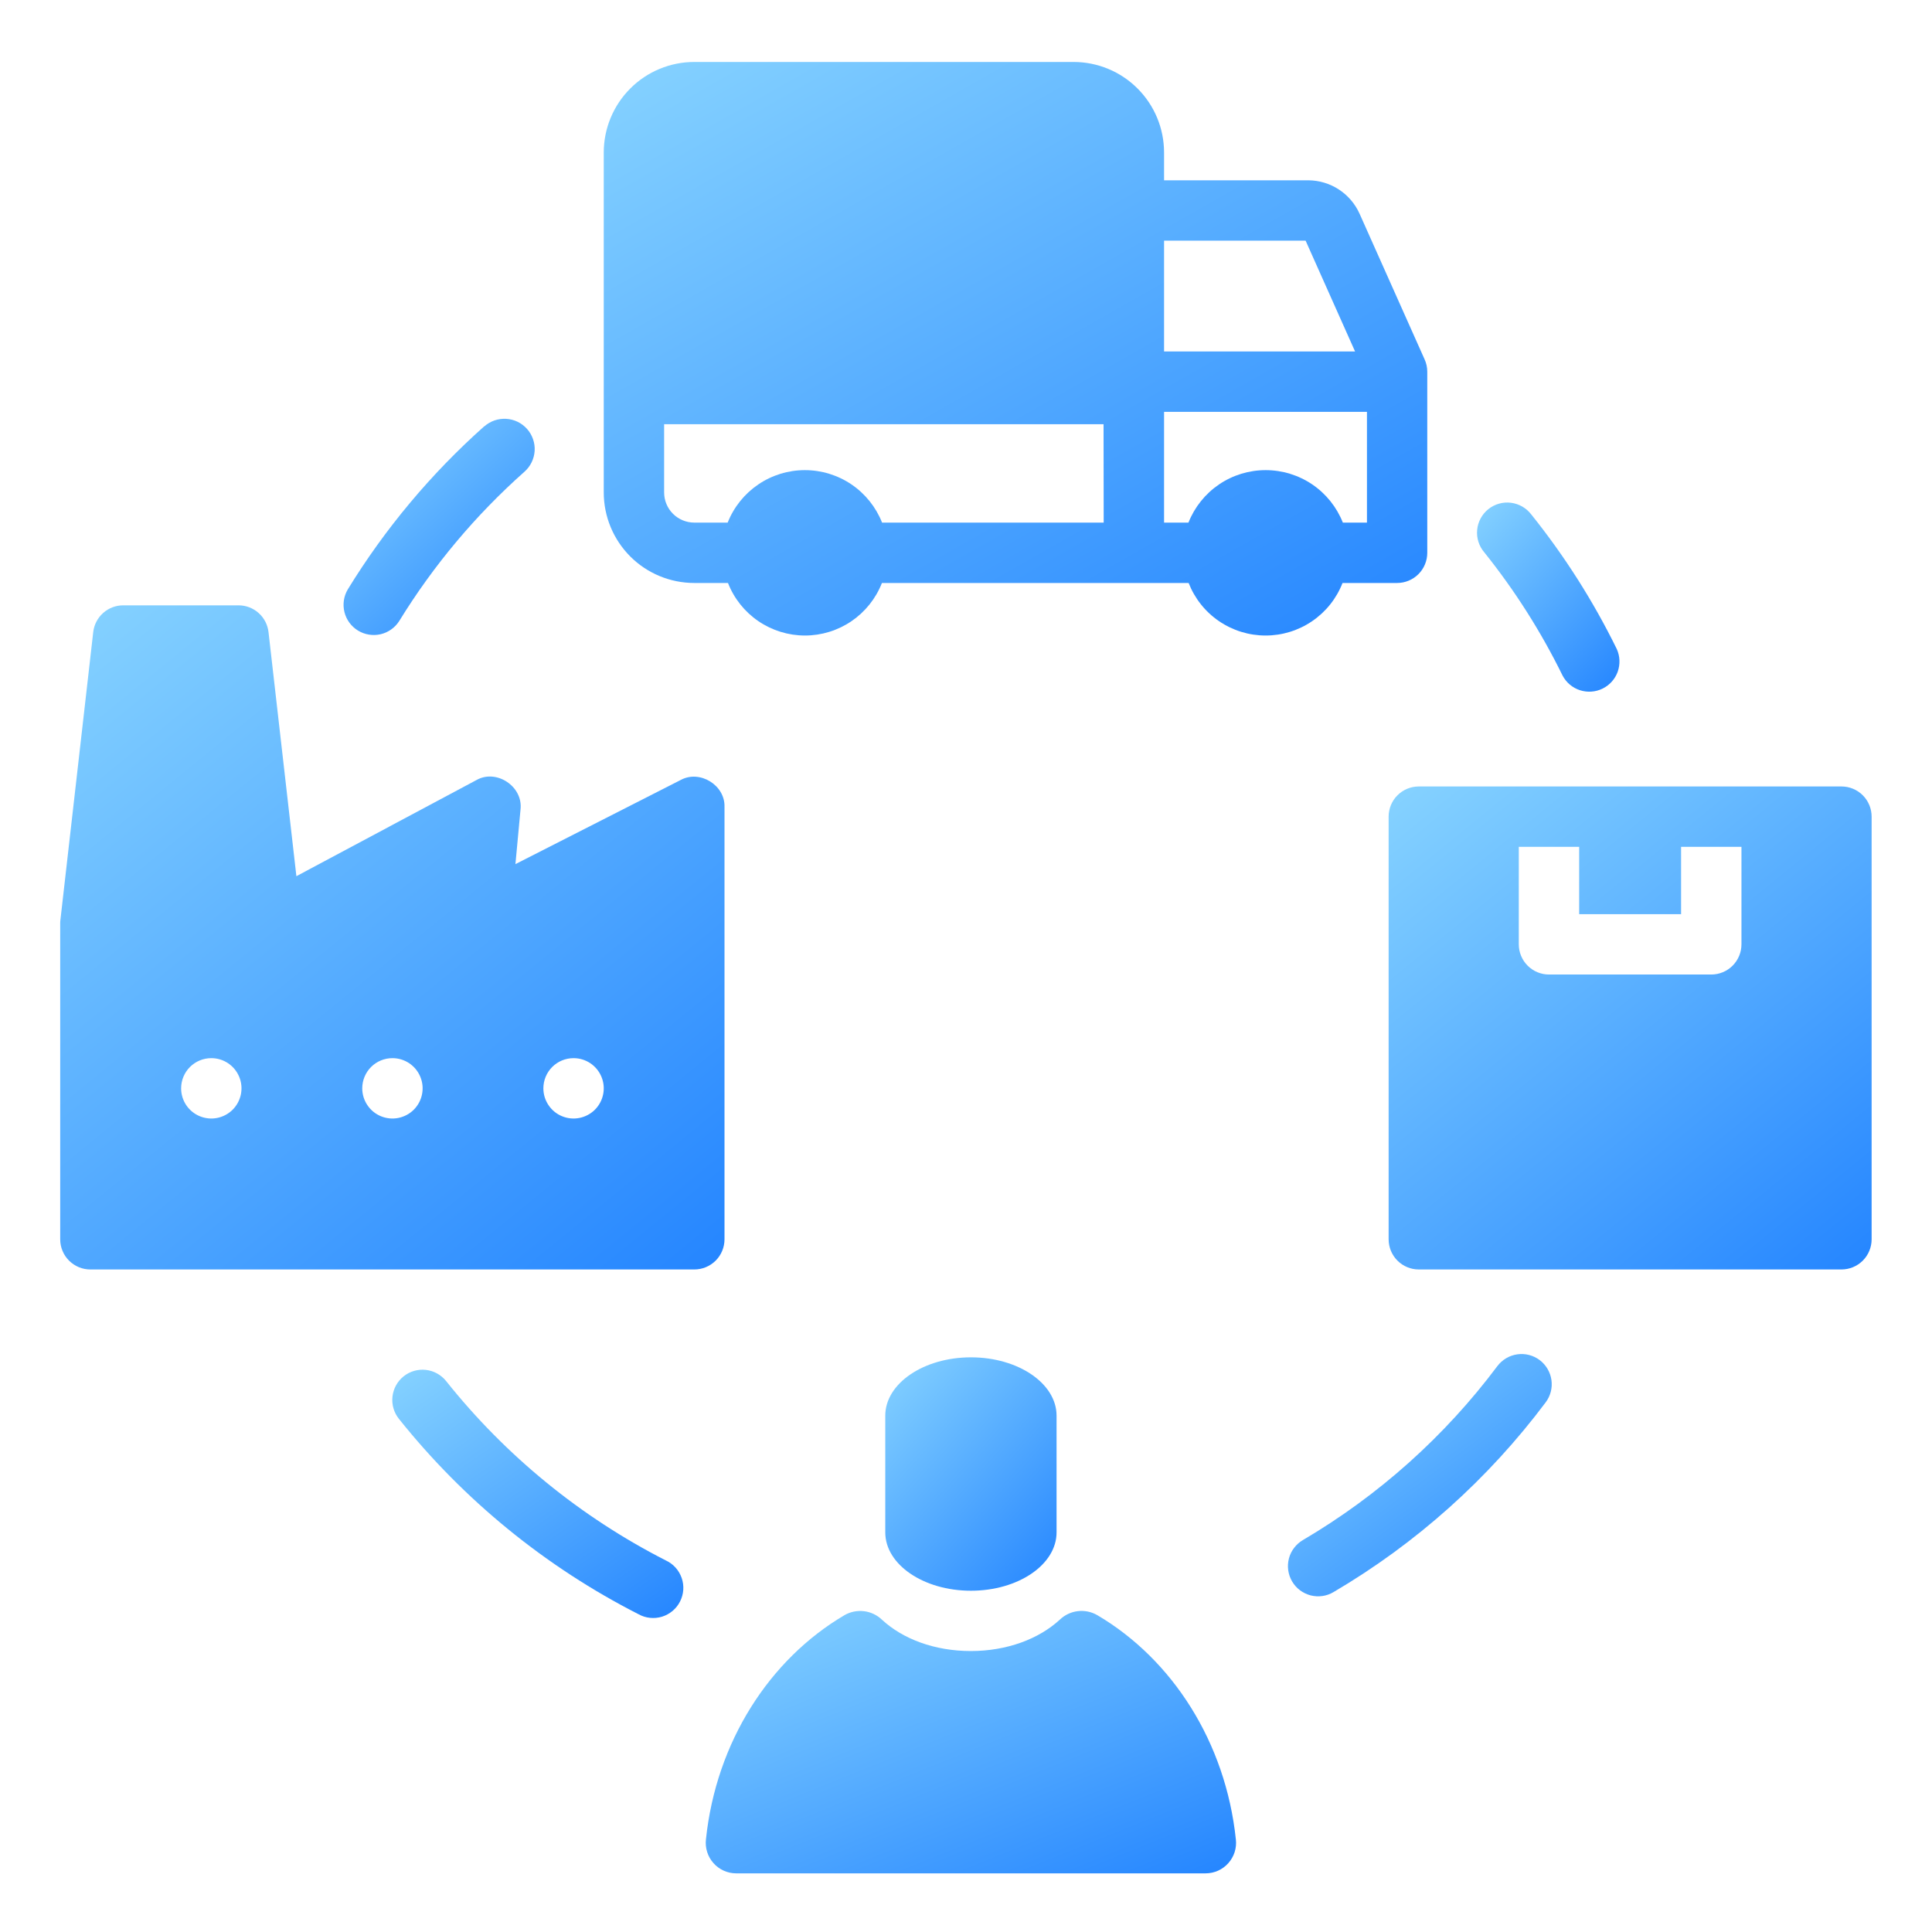 <?xml version="1.0" encoding="UTF-8"?> <svg xmlns="http://www.w3.org/2000/svg" width="56" height="56" viewBox="0 0 56 56" fill="none"><path d="M12.931 40.031C12.786 39.85 12.575 39.733 12.344 39.707C12.113 39.681 11.882 39.748 11.7 39.893C11.518 40.038 11.402 40.25 11.376 40.481C11.35 40.712 11.417 40.943 11.562 41.125C13.447 43.486 15.815 45.417 18.506 46.788C18.609 46.846 18.723 46.882 18.84 46.894C18.957 46.906 19.075 46.895 19.188 46.861C19.3 46.826 19.405 46.769 19.495 46.693C19.585 46.618 19.659 46.525 19.712 46.419C19.765 46.314 19.797 46.2 19.805 46.082C19.813 45.965 19.797 45.847 19.758 45.736C19.719 45.625 19.658 45.522 19.579 45.435C19.5 45.348 19.404 45.278 19.297 45.229C16.829 43.97 14.659 42.198 12.931 40.031Z" fill="url(#paint0_linear_157_3095)"></path><path d="M14.033 12.359C12.491 13.733 11.159 15.325 10.08 17.085C9.963 17.283 9.928 17.519 9.984 17.742C10.039 17.965 10.18 18.157 10.376 18.277C10.572 18.397 10.807 18.435 11.031 18.384C11.254 18.332 11.449 18.194 11.572 18C12.564 16.387 13.787 14.929 15.203 13.672C15.289 13.595 15.36 13.503 15.41 13.399C15.46 13.295 15.49 13.183 15.497 13.068C15.504 12.953 15.488 12.838 15.45 12.729C15.412 12.62 15.354 12.519 15.277 12.433C15.2 12.347 15.108 12.277 15.004 12.226C14.9 12.176 14.788 12.147 14.673 12.14C14.558 12.133 14.443 12.149 14.334 12.186C14.225 12.224 14.124 12.283 14.038 12.359H14.033Z" fill="url(#paint1_linear_157_3095)"></path><path d="M46.863 18.812C46.183 17.426 45.353 16.119 44.387 14.915C44.316 14.822 44.228 14.743 44.126 14.684C44.025 14.626 43.913 14.588 43.797 14.573C43.68 14.558 43.562 14.567 43.449 14.599C43.337 14.631 43.231 14.685 43.14 14.758C43.048 14.832 42.973 14.922 42.917 15.026C42.861 15.129 42.827 15.242 42.816 15.359C42.805 15.475 42.817 15.593 42.853 15.705C42.888 15.817 42.946 15.92 43.022 16.009C43.907 17.113 44.669 18.312 45.292 19.582C45.398 19.784 45.579 19.936 45.795 20.006C46.012 20.076 46.247 20.06 46.451 19.96C46.656 19.86 46.813 19.684 46.89 19.47C46.966 19.255 46.957 19.02 46.863 18.812Z" fill="url(#paint2_linear_157_3095)"></path><path d="M37.452 45.838C37.511 45.938 37.588 46.025 37.68 46.094C37.773 46.163 37.878 46.214 37.989 46.243C38.101 46.271 38.218 46.278 38.332 46.261C38.446 46.245 38.556 46.206 38.655 46.146C41.048 44.739 43.137 42.87 44.802 40.648C44.942 40.462 45.002 40.229 44.969 39.999C44.936 39.769 44.813 39.562 44.628 39.422C44.442 39.283 44.209 39.223 43.979 39.256C43.749 39.289 43.542 39.411 43.402 39.597C41.876 41.634 39.96 43.348 37.766 44.639C37.667 44.697 37.58 44.774 37.51 44.866C37.44 44.958 37.389 45.062 37.36 45.173C37.331 45.285 37.324 45.401 37.34 45.515C37.356 45.629 37.394 45.739 37.452 45.838Z" fill="url(#paint3_linear_157_3095)"></path><path d="M31.116 1.796H20.125C19.429 1.796 18.761 2.072 18.269 2.565C17.777 3.057 17.5 3.725 17.5 4.421V14.273C17.5 14.97 17.777 15.637 18.269 16.13C18.761 16.622 19.429 16.898 20.125 16.898H21.101C21.276 17.347 21.583 17.732 21.981 18.004C22.379 18.275 22.85 18.421 23.332 18.421C23.814 18.421 24.284 18.275 24.682 18.004C25.08 17.732 25.387 17.347 25.563 16.898H34.453C34.629 17.347 34.935 17.733 35.333 18.004C35.731 18.276 36.202 18.421 36.684 18.421C37.166 18.421 37.636 18.276 38.034 18.004C38.432 17.733 38.739 17.347 38.914 16.898H40.495C40.727 16.898 40.95 16.806 41.114 16.642C41.278 16.478 41.37 16.256 41.37 16.023V10.773C41.37 10.65 41.344 10.529 41.293 10.417L39.409 6.197C39.28 5.909 39.072 5.665 38.807 5.492C38.544 5.32 38.236 5.228 37.92 5.226H33.741V4.421C33.741 3.725 33.465 3.057 32.972 2.565C32.48 2.072 31.812 1.796 31.116 1.796ZM31.991 15.148H25.567C25.39 14.7 25.082 14.315 24.683 14.043C24.284 13.772 23.812 13.627 23.33 13.627C22.847 13.627 22.376 13.772 21.977 14.043C21.578 14.315 21.269 14.7 21.092 15.148H20.125C19.893 15.148 19.67 15.056 19.506 14.892C19.342 14.728 19.25 14.505 19.25 14.273V12.296H31.987L31.991 15.148ZM39.622 11.937V15.148H38.923C38.746 14.7 38.438 14.315 38.039 14.043C37.639 13.772 37.168 13.627 36.685 13.627C36.203 13.627 35.731 13.772 35.332 14.043C34.933 14.315 34.625 14.7 34.448 15.148H33.741V11.937H39.622ZM37.844 6.976L39.277 10.187H33.741V6.976H37.844Z" fill="url(#paint4_linear_157_3095)"></path><path d="M53.375 22.796H41.125C40.893 22.796 40.67 22.888 40.506 23.052C40.342 23.216 40.25 23.439 40.25 23.671V35.921C40.25 36.153 40.342 36.376 40.506 36.54C40.67 36.704 40.893 36.796 41.125 36.796H53.375C53.607 36.796 53.83 36.704 53.994 36.54C54.158 36.376 54.25 36.153 54.25 35.921V23.671C54.25 23.439 54.158 23.216 53.994 23.052C53.83 22.888 53.607 22.796 53.375 22.796ZM50.477 27.372C50.477 27.604 50.384 27.827 50.22 27.991C50.056 28.155 49.834 28.247 49.602 28.247H44.898C44.666 28.247 44.444 28.155 44.28 27.991C44.116 27.827 44.023 27.604 44.023 27.372V24.546H45.773V26.497H48.727V24.546H50.477V27.372Z" fill="url(#paint5_linear_157_3095)"></path><path d="M2.625 36.796H20.125C20.357 36.796 20.58 36.704 20.744 36.54C20.908 36.376 21 36.153 21 35.921V23.389C21.02 22.756 20.282 22.305 19.727 22.61L14.94 25.047L15.087 23.469C15.17 22.798 14.389 22.276 13.803 22.614L8.591 25.397L7.783 18.323C7.759 18.109 7.657 17.912 7.497 17.769C7.337 17.625 7.13 17.546 6.915 17.546H3.577C3.361 17.544 3.152 17.623 2.99 17.767C2.829 17.91 2.726 18.108 2.702 18.323L1.75 26.674C1.746 26.707 1.744 26.741 1.745 26.774V35.921C1.745 36.036 1.767 36.151 1.812 36.257C1.856 36.364 1.921 36.46 2.003 36.542C2.085 36.623 2.182 36.687 2.288 36.731C2.395 36.775 2.51 36.797 2.625 36.796ZM16.625 30.671C16.798 30.671 16.967 30.722 17.111 30.818C17.255 30.915 17.367 31.051 17.433 31.211C17.5 31.371 17.517 31.547 17.483 31.717C17.45 31.886 17.366 32.042 17.244 32.165C17.121 32.287 16.965 32.37 16.796 32.404C16.626 32.438 16.45 32.42 16.29 32.354C16.13 32.288 15.994 32.176 15.898 32.032C15.801 31.888 15.75 31.719 15.75 31.546C15.75 31.314 15.842 31.091 16.006 30.927C16.17 30.763 16.393 30.671 16.625 30.671ZM11.375 30.671C11.548 30.671 11.717 30.722 11.861 30.818C12.005 30.915 12.117 31.051 12.183 31.211C12.25 31.371 12.267 31.547 12.233 31.717C12.2 31.886 12.116 32.042 11.994 32.165C11.871 32.287 11.716 32.37 11.546 32.404C11.376 32.438 11.2 32.42 11.04 32.354C10.88 32.288 10.744 32.176 10.648 32.032C10.551 31.888 10.5 31.719 10.5 31.546C10.5 31.314 10.592 31.091 10.756 30.927C10.92 30.763 11.143 30.671 11.375 30.671ZM6.125 30.671C6.298 30.671 6.467 30.722 6.611 30.818C6.755 30.915 6.867 31.051 6.933 31.211C7 31.371 7.017 31.547 6.983 31.717C6.949 31.886 6.866 32.042 6.744 32.165C6.621 32.287 6.465 32.37 6.296 32.404C6.126 32.438 5.95 32.42 5.79 32.354C5.63 32.288 5.494 32.176 5.397 32.032C5.301 31.888 5.25 31.719 5.25 31.546C5.25 31.314 5.342 31.091 5.506 30.927C5.67 30.763 5.893 30.671 6.125 30.671Z" fill="url(#paint6_linear_157_3095)"></path><path d="M24.475 46.818C22.305 48.096 20.756 50.494 20.462 53.316C20.448 53.439 20.46 53.564 20.498 53.683C20.535 53.801 20.597 53.91 20.68 54.003C20.762 54.096 20.863 54.171 20.977 54.222C21.09 54.273 21.213 54.3 21.337 54.3H34.947C35.072 54.3 35.194 54.273 35.308 54.222C35.421 54.171 35.522 54.096 35.605 54.003C35.687 53.91 35.749 53.801 35.787 53.683C35.824 53.564 35.837 53.439 35.822 53.316C35.527 50.499 33.978 48.095 31.807 46.817C31.636 46.718 31.438 46.676 31.241 46.7C31.045 46.723 30.862 46.81 30.719 46.947C30.112 47.506 29.188 47.856 28.139 47.856C27.09 47.856 26.17 47.507 25.566 46.95C25.424 46.813 25.24 46.725 25.043 46.701C24.846 46.678 24.646 46.718 24.475 46.818Z" fill="url(#paint7_linear_157_3095)"></path><path d="M30.625 44.417V41.034C30.625 40.1 29.514 39.343 28.143 39.343C26.773 39.343 25.66 40.1 25.66 41.034V44.417C25.66 45.351 26.772 46.108 28.143 46.108C29.515 46.108 30.625 45.351 30.625 44.417Z" fill="url(#paint8_linear_157_3095)"></path><defs><linearGradient id="paint0_linear_157_3095" x1="9.951" y1="38.475" x2="18.36" y2="50.567" gradientUnits="userSpaceOnUse"><stop stop-color="#97E0FF"></stop><stop offset="1" stop-color="#1075FF"></stop></linearGradient><linearGradient id="paint1_linear_157_3095" x1="9.026" y1="11.069" x2="16.812" y2="19.513" gradientUnits="userSpaceOnUse"><stop stop-color="#97E0FF"></stop><stop offset="1" stop-color="#1075FF"></stop></linearGradient><linearGradient id="paint2_linear_157_3095" x1="42.117" y1="13.631" x2="48.93" y2="19.925" gradientUnits="userSpaceOnUse"><stop stop-color="#97E0FF"></stop><stop offset="1" stop-color="#1075FF"></stop></linearGradient><linearGradient id="paint3_linear_157_3095" x1="36.046" y1="38.05" x2="44.444" y2="49.267" gradientUnits="userSpaceOnUse"><stop stop-color="#97E0FF"></stop><stop offset="1" stop-color="#1075FF"></stop></linearGradient><linearGradient id="paint4_linear_157_3095" x1="13.485" y1="-1.039" x2="31.277" y2="30.301" gradientUnits="userSpaceOnUse"><stop stop-color="#97E0FF"></stop><stop offset="1" stop-color="#1075FF"></stop></linearGradient><linearGradient id="paint5_linear_157_3095" x1="37.895" y1="20.409" x2="54.985" y2="41.376" gradientUnits="userSpaceOnUse"><stop stop-color="#97E0FF"></stop><stop offset="1" stop-color="#1075FF"></stop></linearGradient><linearGradient id="paint6_linear_157_3095" x1="-1.495" y1="14.264" x2="22.003" y2="43.1" gradientUnits="userSpaceOnUse"><stop stop-color="#97E0FF"></stop><stop offset="1" stop-color="#1075FF"></stop></linearGradient><linearGradient id="paint7_linear_157_3095" x1="17.871" y1="45.397" x2="24.448" y2="61.704" gradientUnits="userSpaceOnUse"><stop stop-color="#97E0FF"></stop><stop offset="1" stop-color="#1075FF"></stop></linearGradient><linearGradient id="paint8_linear_157_3095" x1="24.825" y1="38.19" x2="33.21" y2="45.739" gradientUnits="userSpaceOnUse"><stop stop-color="#97E0FF"></stop><stop offset="1" stop-color="#1075FF"></stop></linearGradient></defs></svg> 